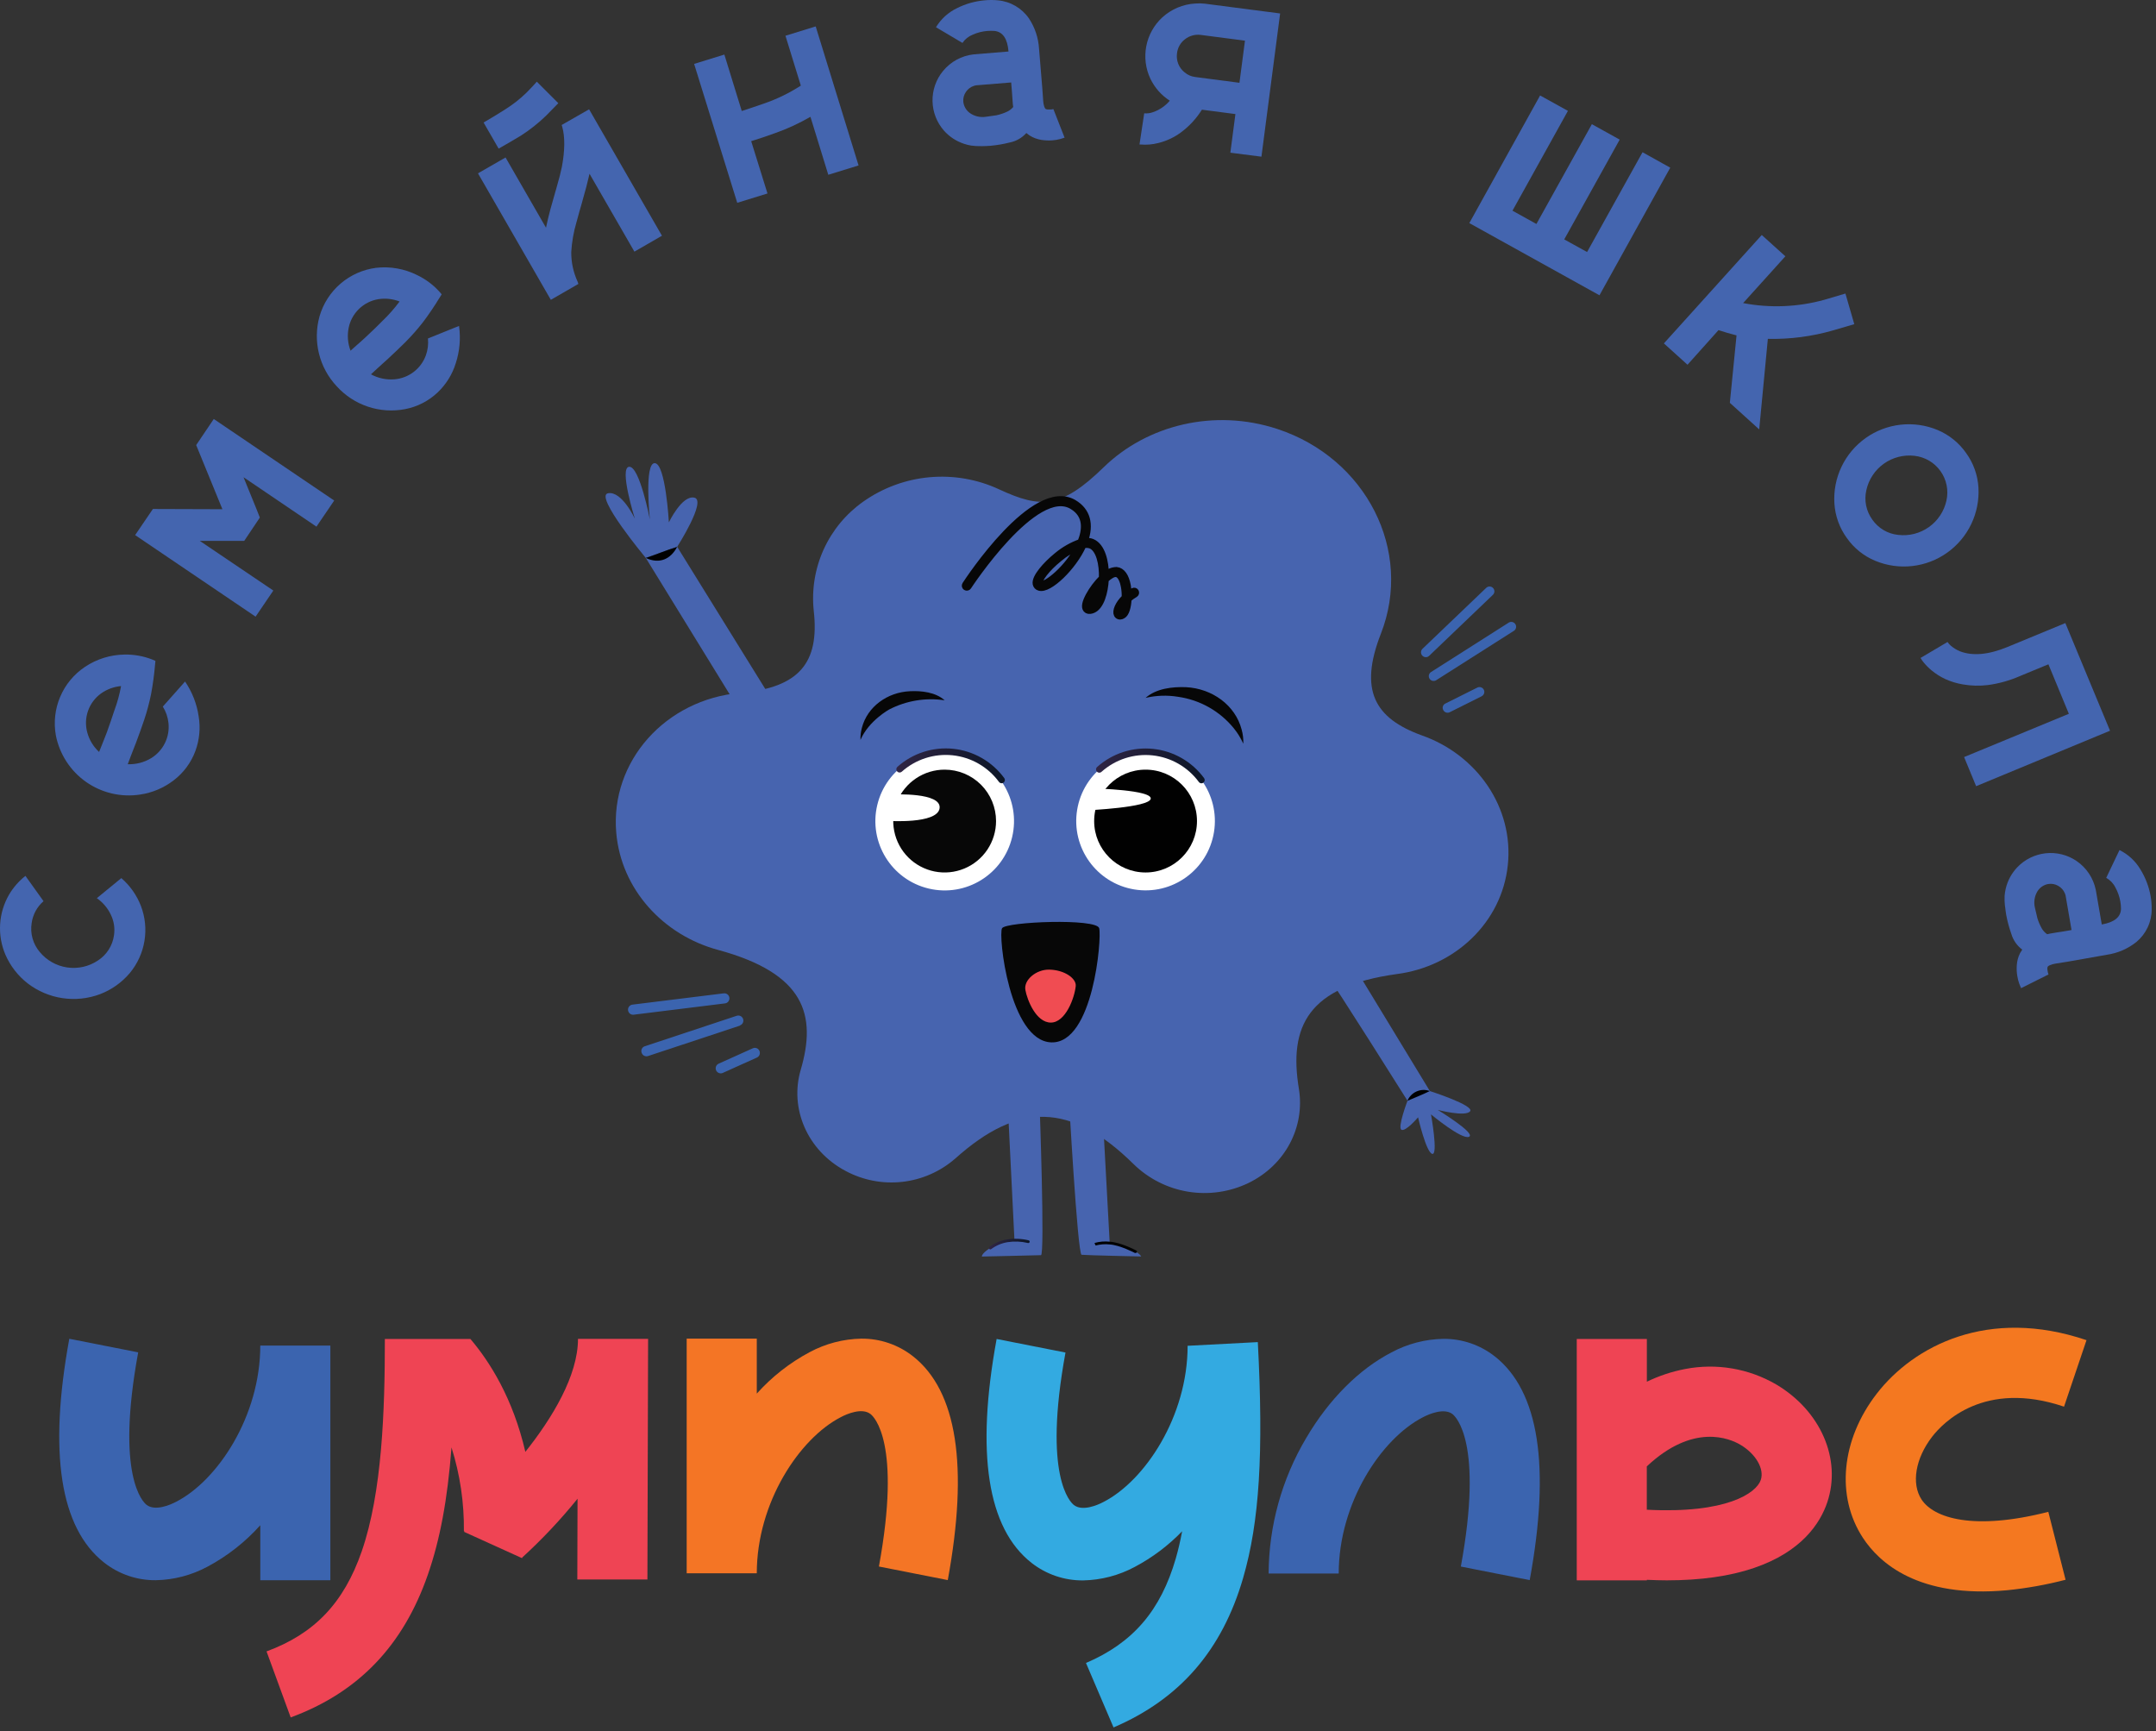 <?xml version="1.0" encoding="UTF-8"?> <svg xmlns="http://www.w3.org/2000/svg" width="284" height="228" viewBox="0 0 284 228" fill="none"><rect x="0" y="0" width="284" height="228" fill="#333333" stroke="none"/><path d="M132.769 145.939L133.628 163.319C131.91 163.276 129.332 164.832 129.332 165.502C129.332 165.502 136.589 165.347 137.122 165.322C137.654 165.296 136.937 145.333 136.937 145.333L132.769 145.939Z" fill="#4764AF"></path><path d="M140.757 143.859C140.757 143.859 141.93 165.201 142.475 165.27C143.021 165.339 150.321 165.494 150.321 165.494C150.025 164.836 147.507 163.728 146.175 163.702L145.144 144.774L140.757 143.859Z" fill="#4764AF"></path><path d="M130.453 164.566C130.427 164.565 130.401 164.559 130.377 164.548C130.354 164.537 130.333 164.521 130.315 164.501C130.285 164.464 130.27 164.416 130.274 164.368C130.278 164.32 130.3 164.275 130.337 164.243C131.014 163.73 131.806 163.391 132.644 163.255C133.593 163.102 134.563 163.14 135.497 163.367C135.521 163.373 135.543 163.383 135.562 163.398C135.581 163.412 135.597 163.431 135.609 163.451C135.621 163.472 135.629 163.495 135.632 163.519C135.635 163.543 135.633 163.567 135.626 163.59C135.62 163.613 135.61 163.635 135.595 163.654C135.581 163.674 135.563 163.69 135.542 163.702C135.521 163.714 135.498 163.721 135.474 163.724C135.45 163.727 135.426 163.726 135.403 163.719C134.522 163.509 133.608 163.473 132.713 163.612C131.935 163.74 131.198 164.053 130.565 164.523C130.533 164.548 130.494 164.563 130.453 164.566Z" fill="url(#paint0_linear_63_345)"></path><path d="M149.582 165.03C149.554 165.036 149.524 165.036 149.496 165.03C149.496 165.03 147.511 163.985 146.149 163.908C145.537 163.845 144.918 163.893 144.323 164.05L144.241 163.887L144.181 163.715C144.827 163.531 145.503 163.474 146.17 163.547C147.61 163.624 149.582 164.66 149.668 164.703C149.711 164.726 149.744 164.765 149.758 164.812C149.773 164.858 149.768 164.909 149.745 164.952C149.727 164.978 149.702 164.998 149.673 165.012C149.645 165.025 149.613 165.031 149.582 165.03Z" fill="#010101"></path><path d="M188.344 143.705C188.344 143.705 194.243 145.595 193.65 146.369C193.057 147.142 189.388 146.188 189.388 146.188C189.388 146.188 194.437 149.26 193.517 149.724C192.598 150.188 188.498 146.777 188.498 146.777C188.498 146.777 189.474 152.182 188.662 151.98C187.85 151.778 186.797 147.164 186.797 147.164C186.797 147.164 185.186 149.063 184.614 148.809C184.043 148.556 185.405 144.985 185.405 144.985C185.504 143.507 186.582 142.592 188.344 143.705Z" fill="#4764AF"></path><path d="M175.122 128.962C175.298 128.924 185.404 144.985 185.404 144.985L188.343 143.696L174.465 120.871L175.122 128.962Z" fill="#4764AF"></path><path d="M188.343 143.705C187.78 143.496 187.158 143.513 186.607 143.753C186.057 143.994 185.621 144.438 185.391 144.994C186.362 144.568 187.308 144.216 188.343 143.705Z" fill="#010101"></path><path d="M106.004 99.134L89.204 72.026L85.066 73.487L108.831 112.123L106.004 99.134Z" fill="#4764AF"></path><path d="M89.199 72.026C89.199 72.026 93.105 65.933 91.472 65.55C89.84 65.168 88.108 68.803 88.108 68.803C88.108 68.803 87.678 61.069 86.256 61.004C84.834 60.94 85.603 68.416 85.603 68.416C85.603 68.416 84.249 61.391 82.879 61.481C81.508 61.572 83.626 68.313 83.626 68.313C83.626 68.313 81.908 64.618 80.082 64.97C78.255 65.323 85.066 73.487 85.066 73.487L89.199 72.026Z" fill="#4764AF"></path><path d="M85.066 73.487C86.888 74.346 88.362 73.628 89.199 72.026C87.567 72.533 86.557 73.001 85.066 73.487Z" fill="#010101"></path><path d="M168.269 56.505C159.933 53.76 151.082 55.994 145.38 61.546C139.794 66.994 137.087 66.99 131.63 64.463C128.763 63.126 125.592 62.573 122.442 62.858C119.291 63.143 116.272 64.257 113.691 66.087C111.425 67.688 109.628 69.866 108.486 72.394C107.344 74.922 106.898 77.71 107.194 80.469C107.959 87.301 105.278 90.575 97.535 91.258C87.652 92.117 80.382 100.281 81.173 109.653C81.805 117.129 87.369 123.179 94.609 125.121C106.064 128.236 107.585 133.715 105.471 140.929C103.993 145.965 106.305 151.529 111.384 154.227C113.675 155.456 116.286 155.957 118.869 155.664C121.452 155.371 123.885 154.297 125.842 152.586C134.157 145.148 141.04 145.148 149.35 153.355C151.31 155.261 153.807 156.52 156.505 156.962C159.202 157.403 161.971 157.007 164.436 155.826C169.386 153.428 171.912 148.358 171.096 143.408C169.747 135.21 172.265 129.92 183.961 128.301C191.613 127.325 197.813 121.542 198.617 113.958C199.42 106.374 194.565 99.413 187.278 96.857C181.086 94.609 178.985 90.927 181.894 83.477C186.182 72.532 179.947 60.351 168.269 56.505Z" fill="#4764AF"></path><path d="M188.111 86.489C187.976 86.557 187.82 86.576 187.672 86.54C187.524 86.504 187.393 86.417 187.304 86.294C187.215 86.171 187.172 86.02 187.184 85.868C187.195 85.716 187.261 85.574 187.368 85.466L195.773 77.427C195.895 77.31 196.058 77.246 196.227 77.25C196.396 77.254 196.556 77.324 196.673 77.446C196.79 77.568 196.853 77.731 196.85 77.9C196.846 78.069 196.775 78.229 196.653 78.346L188.253 86.385C188.211 86.426 188.163 86.461 188.111 86.489Z" fill="#3B64AF"></path><path d="M189.164 89.604C189.018 89.689 188.845 89.712 188.682 89.669C188.518 89.626 188.379 89.52 188.294 89.374C188.209 89.228 188.186 89.054 188.229 88.891C188.272 88.728 188.378 88.589 188.524 88.504L198.772 81.986C198.914 81.91 199.08 81.891 199.236 81.932C199.392 81.974 199.527 82.072 199.613 82.209C199.699 82.345 199.731 82.508 199.702 82.667C199.672 82.826 199.584 82.968 199.455 83.064L189.207 89.578C189.195 89.589 189.18 89.598 189.164 89.604Z" fill="#3B64AF"></path><path d="M195.167 91.709L190.973 93.806C190.898 93.844 190.816 93.867 190.732 93.874C190.648 93.88 190.564 93.87 190.484 93.844C190.404 93.817 190.33 93.775 190.267 93.72C190.203 93.665 190.151 93.598 190.114 93.522C190.072 93.448 190.047 93.366 190.038 93.281C190.03 93.197 190.04 93.111 190.067 93.03C190.093 92.95 190.136 92.875 190.193 92.812C190.25 92.749 190.32 92.698 190.397 92.663L194.595 90.566C194.669 90.528 194.75 90.504 194.834 90.497C194.917 90.49 195.001 90.5 195.08 90.525C195.16 90.55 195.234 90.591 195.297 90.645C195.361 90.699 195.414 90.765 195.452 90.839C195.491 90.913 195.514 90.994 195.521 91.078C195.528 91.161 195.519 91.245 195.493 91.324C195.468 91.404 195.427 91.478 195.373 91.541C195.32 91.605 195.254 91.658 195.179 91.696L195.167 91.709Z" fill="#3B64AF"></path><path d="M95.67 132.116C95.805 132.059 95.917 131.96 95.99 131.834C96.064 131.707 96.095 131.561 96.079 131.416C96.056 131.24 95.965 131.08 95.825 130.971C95.684 130.863 95.507 130.814 95.331 130.836L83.27 132.327C83.103 132.358 82.954 132.453 82.854 132.59C82.753 132.728 82.709 132.898 82.73 133.067C82.751 133.236 82.835 133.391 82.966 133.5C83.096 133.609 83.263 133.664 83.433 133.654L95.516 132.159C95.569 132.151 95.621 132.136 95.67 132.116Z" fill="#3B64AF"></path><path d="M97.488 135.051C97.654 134.989 97.788 134.863 97.861 134.702C97.935 134.541 97.941 134.357 97.879 134.191C97.817 134.026 97.691 133.891 97.53 133.818C97.369 133.745 97.185 133.738 97.019 133.8L84.95 137.801C84.864 137.826 84.783 137.869 84.714 137.927C84.645 137.985 84.589 138.057 84.548 138.137C84.508 138.218 84.485 138.306 84.48 138.396C84.475 138.486 84.489 138.576 84.52 138.66C84.547 138.746 84.591 138.825 84.649 138.894C84.707 138.962 84.778 139.018 84.858 139.058C84.939 139.098 85.026 139.122 85.116 139.127C85.205 139.133 85.295 139.12 85.379 139.09L97.449 135.094L97.488 135.051Z" fill="#3B64AF"></path><path d="M95.224 141.311L99.701 139.296C99.781 139.26 99.853 139.209 99.913 139.145C99.973 139.082 100.02 139.007 100.051 138.925C100.082 138.843 100.097 138.756 100.094 138.669C100.092 138.581 100.072 138.495 100.036 138.415C100.002 138.333 99.952 138.259 99.888 138.197C99.825 138.135 99.749 138.087 99.666 138.056C99.583 138.025 99.495 138.01 99.406 138.015C99.317 138.019 99.231 138.041 99.151 138.08L94.674 140.095C94.511 140.166 94.383 140.298 94.319 140.463C94.254 140.628 94.257 140.812 94.328 140.974C94.398 141.136 94.531 141.264 94.695 141.329C94.86 141.394 95.044 141.391 95.206 141.32L95.224 141.311Z" fill="#3B64AF"></path><path d="M133.325 110.255C134.487 105.348 131.452 100.428 126.545 99.265C121.638 98.103 116.718 101.138 115.555 106.045C114.393 110.952 117.428 115.872 122.335 117.035C127.242 118.197 132.162 115.162 133.325 110.255Z" fill="white"></path><path d="M131.205 108.144C131.205 109.484 130.808 110.793 130.063 111.907C129.319 113.021 128.261 113.889 127.024 114.401C125.786 114.913 124.424 115.047 123.11 114.786C121.797 114.524 120.59 113.879 119.643 112.931C118.696 111.984 118.052 110.777 117.791 109.463C117.53 108.149 117.665 106.787 118.178 105.55C118.691 104.313 119.56 103.255 120.674 102.512C121.788 101.768 123.098 101.372 124.437 101.373C126.233 101.374 127.954 102.088 129.223 103.357C130.492 104.627 131.205 106.349 131.205 108.144Z" fill="#070707"></path><path d="M117.545 104.642C117.747 104.642 124.063 104.337 123.767 106.46C123.471 108.583 116.927 108.114 116.927 108.114L117.545 104.642Z" fill="white"></path><path d="M159.911 109.608C160.721 104.631 157.342 99.939 152.365 99.129C147.388 98.32 142.696 101.698 141.887 106.676C141.077 111.653 144.455 116.344 149.433 117.154C154.41 117.964 159.101 114.585 159.911 109.608Z" fill="white"></path><path d="M150.901 114.916C154.641 114.916 157.673 111.884 157.673 108.144C157.673 104.404 154.641 101.373 150.901 101.373C147.161 101.373 144.129 104.404 144.129 108.144C144.129 111.884 147.161 114.916 150.901 114.916Z" fill="#010101"></path><path d="M143.971 103.843C144.289 103.843 151.765 104.05 151.58 105.205C151.395 106.361 143.236 106.726 143.236 106.726L143.971 103.843Z" fill="white"></path><path d="M158.262 103.173C158.195 103.172 158.129 103.156 158.069 103.126C158.009 103.095 157.957 103.051 157.918 102.997C157.2 102.02 156.286 101.203 155.235 100.6C154.183 99.996 153.017 99.619 151.812 99.492C150.606 99.365 149.387 99.491 148.233 99.862C147.079 100.234 146.015 100.842 145.109 101.648C145.068 101.689 145.018 101.721 144.964 101.742C144.91 101.764 144.852 101.774 144.794 101.772C144.735 101.77 144.678 101.757 144.625 101.732C144.572 101.707 144.525 101.672 144.486 101.629C144.447 101.585 144.418 101.534 144.399 101.479C144.381 101.424 144.374 101.365 144.378 101.307C144.383 101.249 144.4 101.192 144.427 101.141C144.455 101.089 144.492 101.044 144.538 101.007C145.532 100.121 146.701 99.453 147.969 99.045C149.237 98.637 150.577 98.498 151.901 98.638C153.226 98.777 154.507 99.192 155.662 99.855C156.818 100.519 157.821 101.416 158.61 102.49C158.676 102.582 158.703 102.696 158.685 102.808C158.668 102.92 158.606 103.02 158.515 103.087C158.442 103.142 158.353 103.172 158.262 103.173Z" fill="url(#paint1_linear_63_345)"></path><path d="M131.939 103.164C131.872 103.165 131.805 103.149 131.744 103.118C131.684 103.087 131.631 103.043 131.591 102.988C130.874 102.011 129.961 101.194 128.91 100.59C127.859 99.986 126.693 99.609 125.487 99.482C124.281 99.355 123.062 99.482 121.908 99.854C120.755 100.227 119.691 100.836 118.787 101.643C118.702 101.72 118.59 101.759 118.476 101.753C118.362 101.747 118.255 101.696 118.179 101.611C118.103 101.526 118.063 101.414 118.069 101.3C118.075 101.186 118.126 101.079 118.211 101.003C119.205 100.116 120.374 99.446 121.642 99.037C122.91 98.627 124.249 98.488 125.574 98.627C126.9 98.766 128.181 99.181 129.336 99.845C130.492 100.509 131.495 101.407 132.283 102.481C132.33 102.545 132.358 102.62 132.365 102.699C132.371 102.778 132.356 102.857 132.32 102.928C132.285 102.998 132.23 103.058 132.163 103.1C132.096 103.141 132.019 103.164 131.939 103.164Z" fill="url(#paint2_linear_63_345)"></path><path d="M144.791 122.255C144.43 120.927 132.541 121.396 132 122.255C131.458 123.114 132.962 137.118 138.488 137.294C144.014 137.47 145.144 123.587 144.791 122.255Z" fill="#070707"></path><path d="M147.537 81.16C147.461 81.16 147.386 81.14 147.32 81.102C147.255 81.063 147.2 81.008 147.163 80.941C146.944 80.533 147.283 79.584 148.199 78.711C148.217 78.218 148.181 77.723 148.091 77.237C148.005 76.756 147.726 75.63 147.021 75.558C146.643 75.519 146.141 75.828 145.612 76.314C145.526 77.959 145.015 79.987 143.842 80.361C143.498 80.469 143.249 80.43 143.098 80.25C142.853 79.953 142.97 79.364 143.434 78.488C143.907 77.624 144.502 76.833 145.2 76.138C145.26 74.311 144.826 72.296 143.696 71.819C143.364 71.703 143.004 71.691 142.664 71.785C142.658 71.804 142.651 71.823 142.643 71.841C141.384 74.664 138.179 77.766 136.902 77.362C136.794 77.332 136.696 77.273 136.62 77.19C136.544 77.107 136.493 77.004 136.473 76.894C136.318 76.064 137.762 74.406 139.248 73.199C140.173 72.427 141.228 71.827 142.364 71.428C143.008 69.856 143.266 67.836 141.225 66.633C136.361 63.767 127.608 77.143 127.527 77.259C127.512 77.282 127.492 77.303 127.47 77.319C127.447 77.335 127.421 77.346 127.394 77.352C127.367 77.358 127.339 77.358 127.312 77.353C127.284 77.349 127.258 77.338 127.235 77.323C127.211 77.308 127.191 77.289 127.175 77.266C127.159 77.244 127.148 77.218 127.142 77.191C127.136 77.164 127.135 77.136 127.14 77.108C127.145 77.081 127.155 77.055 127.17 77.031C127.54 76.464 136.241 63.191 141.436 66.251C143.189 67.286 143.683 69.069 142.854 71.308C143.194 71.253 143.542 71.29 143.863 71.415C145.152 71.965 145.621 73.993 145.629 75.742C146.016 75.363 146.531 75.142 147.073 75.124C147.778 75.197 148.289 75.914 148.512 77.143C148.579 77.537 148.616 77.934 148.624 78.333C148.839 78.164 149.066 78.01 149.303 77.874C149.351 77.85 149.405 77.844 149.457 77.859C149.508 77.874 149.551 77.908 149.579 77.954C149.606 78 149.615 78.054 149.603 78.106C149.592 78.158 149.562 78.204 149.518 78.234C149.196 78.42 148.894 78.638 148.615 78.883C148.568 79.914 148.315 80.834 147.868 81.057C147.767 81.118 147.654 81.153 147.537 81.16ZM148.151 79.373C147.854 79.698 147.64 80.09 147.528 80.516C147.503 80.662 147.528 80.731 147.528 80.744C147.579 80.74 147.628 80.724 147.67 80.697C147.876 80.598 148.061 80.082 148.151 79.373ZM145.144 76.795C144.62 77.375 144.167 78.015 143.794 78.703C143.326 79.562 143.365 79.932 143.408 79.992C143.451 80.052 143.507 80.035 143.7 79.992C144.422 79.734 144.989 78.458 145.144 76.778V76.795ZM142.136 71.957C141.182 72.344 140.296 72.88 139.511 73.547C137.826 74.9 136.795 76.34 136.89 76.834C136.89 76.889 136.924 76.945 137.036 76.98C137.792 77.203 140.722 74.849 142.136 71.94V71.957Z" fill="#070707" stroke="#070707" stroke-width="0.89" stroke-miterlimit="10"></path><path d="M150.901 91.92C152.297 91.594 153.744 91.544 155.159 91.774C158.069 92.18 160.715 93.679 162.558 95.967C163.047 96.576 163.455 97.245 163.774 97.957C163.8 97.329 163.726 96.701 163.555 96.096C162.722 92.886 159.688 90.687 156.225 90.51C154.429 90.442 152.302 90.678 150.901 91.92Z" fill="#070707"></path><path d="M124.437 92.238C121.936 91.862 119.38 92.285 117.133 93.445C117.133 93.445 114.439 94.919 113.347 97.454C113.327 96.913 113.391 96.373 113.536 95.851C114.258 93.084 116.875 91.181 119.857 91.043C121.391 90.966 123.23 91.168 124.437 92.238Z" fill="#070707"></path><path d="M138.191 127.712C136.498 127.686 134.831 129.065 135.068 130.389C135.304 131.712 136.477 134.686 138.419 134.686C140.361 134.686 141.547 131.429 141.702 129.878C141.801 128.868 140.207 127.738 138.191 127.712Z" fill="#F04C52"></path><path d="M43.516 208.135V177.228H34.286C34.286 186.539 28.662 194.995 23.222 197.793C22.414 198.222 20.416 199.082 19.295 198.197C18.865 197.861 15.2 194.445 18.203 178.122L9.129 176.334C6.374 191.339 7.917 201.256 13.718 205.815C15.654 207.338 18.052 208.156 20.515 208.135C22.896 208.091 25.233 207.48 27.33 206.352C29.95 204.954 32.305 203.107 34.286 200.895V208.135H43.516Z" fill="#3B64AF"></path><path d="M156.526 177.254H156.44C156.44 186.565 150.815 195.021 145.376 197.818C144.568 198.248 142.57 199.107 141.448 198.222C141.019 197.887 137.354 194.471 140.353 178.148L131.282 176.36C128.524 191.365 130.066 201.282 135.867 205.84C137.805 207.364 140.204 208.182 142.669 208.161C145.05 208.117 147.386 207.505 149.483 206.378C151.797 205.153 153.901 203.569 155.718 201.686C155.486 202.927 155.211 204.126 154.884 205.26C152.891 212.135 149.243 216.389 143.051 219.036L146.682 227.526C155.409 223.792 160.994 217.352 163.753 207.83C165.901 200.439 166.456 191.442 165.687 176.773L156.526 177.254Z" fill="#33AAE1"></path><path d="M69.202 191.227C67.574 184.176 64.506 179.347 61.966 176.36H50.696C50.696 185.843 50.331 196.585 47.649 204.332C45.299 211.117 41.432 215.182 35.111 217.511L38.291 226.207C47.207 222.925 53.119 216.754 56.372 207.37C57.957 202.794 58.95 197.552 59.474 190.643C60.599 194.211 61.15 197.936 61.107 201.677H61.219L61.107 201.754L68.768 205.23L68.798 205.136C71.416 202.745 73.85 200.16 76.077 197.402L76.047 208.036H85.281L85.371 176.347H76.137C76.137 181.186 72.747 186.776 69.202 191.227Z" fill="#EF4454"></path><path d="M120.261 178.638C118.323 177.114 115.924 176.296 113.459 176.317C111.078 176.361 108.742 176.973 106.644 178.1C104.024 179.498 101.669 181.345 99.688 183.557V176.317H90.454V207.224H99.688C99.688 197.913 105.312 189.457 110.752 186.66C111.56 186.23 113.558 185.371 114.679 186.256C115.109 186.591 118.774 190.007 115.775 206.33L124.846 208.118C127.604 193.113 126.062 183.192 120.261 178.638Z" fill="#F47525"></path><path d="M196.916 178.663C194.979 177.138 192.579 176.319 190.114 176.343C187.733 176.387 185.397 176.998 183.299 178.126C179.041 180.318 175.049 184.318 172.067 189.392C168.853 194.797 167.141 200.962 167.109 207.25H176.343C176.343 197.939 181.967 189.483 187.407 186.685C188.215 186.256 190.217 185.396 191.334 186.256C191.764 186.591 195.429 190.011 192.43 206.335L201.5 208.122C204.259 193.152 202.721 183.235 196.916 178.663Z" fill="#3B64AF"></path><path d="M233.971 182.35C230.348 180.24 226.082 179.518 221.966 180.318C220.223 180.652 218.531 181.214 216.934 181.989V176.36H207.7V208.156H216.934V208.083C217.828 208.122 218.705 208.152 219.555 208.152C224.015 208.152 227.865 207.606 231.049 206.519C237.34 204.371 239.767 200.633 240.7 197.87C242.603 192.207 239.836 185.822 233.971 182.35ZM231.939 194.931C231.363 196.65 227.448 199.395 216.926 198.85V193.143C223.044 187.39 227.865 189.47 229.257 190.295C231.281 191.489 232.433 193.479 231.939 194.931Z" fill="#EF4454"></path><path d="M253.118 197.505C251.747 195.412 252.305 192.086 254.518 189.225C255.932 187.399 261.359 181.714 271.886 185.276L274.846 176.515C261.883 172.128 252.073 177.28 247.214 183.566C242.522 189.633 241.808 197.088 245.396 202.558C247.545 205.845 252.701 210.528 264.354 209.458C266.964 209.199 269.55 208.737 272.088 208.075L269.815 199.129C259.941 201.651 254.712 199.941 253.118 197.505Z" fill="#F47820"></path><path d="M12.755 118.302L15.982 115.659C17.128 116.649 18.013 117.905 18.56 119.316C19.124 120.789 19.285 122.385 19.027 123.94C18.77 125.496 18.103 126.955 17.095 128.167C16.043 129.411 14.694 130.367 13.172 130.947C11.596 131.537 9.897 131.716 8.233 131.469C6.569 131.222 4.995 130.556 3.659 129.534C2.37 128.536 1.354 127.227 0.707 125.731C0.168 124.465 -0.069 123.091 0.017 121.717C0.103 120.344 0.508 119.01 1.201 117.821C1.761 116.877 2.489 116.044 3.35 115.363L5.734 118.697C4.879 119.437 4.323 120.464 4.17 121.585C4.063 122.256 4.102 122.942 4.285 123.597C4.467 124.252 4.789 124.86 5.227 125.379C6.136 126.485 7.423 127.214 8.838 127.424C10.254 127.635 11.698 127.312 12.888 126.517C13.461 126.15 13.948 125.662 14.315 125.089C14.682 124.516 14.921 123.87 15.015 123.196C15.156 122.258 15.007 121.3 14.586 120.45C14.172 119.587 13.542 118.847 12.755 118.302Z" fill="#4465AF"></path><path d="M16.429 86.213C17.664 86.194 18.891 86.414 20.042 86.862C20.194 86.917 20.337 86.977 20.472 87.043C20.472 87.198 20.442 87.348 20.429 87.498C20.319 88.813 20.143 90.121 19.901 91.417C19.671 92.557 19.371 93.682 19.003 94.786C18.667 95.787 18.306 96.788 17.928 97.793C17.713 98.356 17.499 98.923 17.258 99.512L16.828 100.655C17.916 100.699 18.993 100.419 19.922 99.852C20.701 99.373 21.328 98.683 21.729 97.863C22.131 97.042 22.291 96.124 22.191 95.215C22.109 94.452 21.855 93.717 21.448 93.067L24.378 89.767C25.317 91.142 25.93 92.713 26.17 94.36C26.422 95.887 26.274 97.454 25.74 98.906C25.176 100.44 24.186 101.782 22.887 102.773C21.593 103.771 20.065 104.419 18.448 104.655C15.951 105.038 13.403 104.441 11.336 102.989C9.269 101.536 7.844 99.34 7.358 96.861C7.05 95.148 7.247 93.381 7.927 91.779C8.607 90.176 9.74 88.806 11.187 87.838C12.739 86.798 14.561 86.234 16.429 86.213ZM15.088 93.518C15.464 92.493 15.752 91.438 15.948 90.364C14.999 90.45 14.09 90.785 13.314 91.335C12.525 91.903 11.928 92.698 11.602 93.614C11.276 94.53 11.238 95.523 11.492 96.461C11.756 97.452 12.297 98.346 13.052 99.04C13.18 98.704 13.314 98.369 13.455 98.038C13.662 97.531 13.864 97.02 14.057 96.509C14.422 95.486 14.77 94.493 15.088 93.51V93.518Z" fill="#4465AF"></path><path d="M28.159 55.187L44.023 65.928L41.685 69.366L32.078 62.856L33.797 67.076L34.226 68.171L32.168 71.244H26.32L36.005 77.783L33.668 81.221L17.8 70.479L20.141 67.041L29.298 67.071L25.86 58.667L25.839 58.628L28.159 55.187Z" fill="#4465AF"></path><path d="M54.932 36.225C56.049 36.755 57.05 37.5 57.88 38.416C57.987 38.527 58.088 38.645 58.181 38.768L57.936 39.155C57.231 40.315 56.493 41.407 55.723 42.429C55.008 43.346 54.239 44.22 53.42 45.046C52.668 45.789 51.903 46.524 51.117 47.25C50.673 47.66 50.222 48.068 49.763 48.475L48.865 49.304C49.821 49.824 50.909 50.051 51.993 49.957C52.904 49.877 53.774 49.539 54.5 48.983C55.226 48.427 55.778 47.675 56.093 46.816C56.352 46.102 56.448 45.338 56.372 44.582L60.467 42.928C60.7 44.576 60.553 46.256 60.037 47.839C59.582 49.314 58.753 50.646 57.631 51.706C56.443 52.824 54.962 53.581 53.36 53.889C51.727 54.203 50.041 54.091 48.465 53.564C46.888 53.038 45.474 52.113 44.358 50.881C43.22 49.67 42.413 48.186 42.016 46.572C41.618 44.959 41.644 43.27 42.089 41.669C42.572 39.992 43.536 38.493 44.86 37.357C46.185 36.221 47.813 35.497 49.544 35.275C51.394 35.064 53.266 35.394 54.932 36.225ZM50.485 42.163C51.269 41.407 51.987 40.586 52.634 39.709C51.747 39.364 50.785 39.259 49.845 39.404C48.885 39.561 47.995 40.007 47.295 40.683C46.595 41.358 46.117 42.231 45.926 43.185C45.726 44.192 45.813 45.234 46.175 46.193C46.442 45.948 46.713 45.708 46.983 45.471C47.413 45.11 47.804 44.745 48.208 44.371C49.004 43.635 49.763 42.899 50.485 42.163Z" fill="#4465AF"></path><path d="M77.598 14.397L87.197 31.051L83.567 33.144L77.65 22.879V22.909C77.392 24.043 77.083 25.229 76.717 26.475L76.683 26.613C76.421 27.498 76.176 28.383 75.94 29.259C75.56 30.541 75.328 31.861 75.248 33.195C75.237 34.538 75.522 35.867 76.082 37.088L76.189 37.398L72.558 39.49L62.963 22.831L66.594 20.743L71.922 29.994C72.103 29.135 72.295 28.33 72.498 27.579C72.684 26.886 72.877 26.204 73.078 25.534L73.112 25.397C73.16 25.264 73.203 25.126 73.241 24.967L73.293 24.778C73.628 23.632 73.869 22.698 74.015 21.977C74.416 19.805 74.433 18.053 74.066 16.721L74.019 16.562L73.985 16.464L77.598 14.397ZM65.683 19.575L63.702 16.137C64.592 15.626 65.554 15.041 66.581 14.388C67.58 13.758 68.511 13.025 69.357 12.201C70.033 11.511 70.484 11.03 70.71 10.758L73.546 13.589C73.297 13.856 72.76 14.404 71.935 15.235C70.927 16.212 69.824 17.087 68.644 17.847C68.162 18.144 67.664 18.436 67.144 18.737L65.683 19.575Z" fill="#4465AF"></path><path d="M107.448 3.479L113.094 21.792L109.107 23.021L106.756 15.385C105.252 16.256 103.67 16.984 102.03 17.559C101.024 17.925 100.002 18.268 98.97 18.586H98.949L101.097 25.483L97.114 26.712L91.434 8.416L95.417 7.187L97.707 14.62C98.738 14.288 99.702 13.964 100.599 13.649C102.32 13.061 103.962 12.265 105.489 11.278L103.465 4.708L107.448 3.479Z" fill="#4465AF"></path><path d="M138.758 14.371L140.232 18.131C140.155 18.165 139.97 18.221 139.674 18.307C139.321 18.403 138.96 18.464 138.595 18.488C138.116 18.52 137.634 18.499 137.16 18.423C136.616 18.334 136.094 18.139 135.626 17.847L135.196 17.521C134.619 18.166 133.846 18.605 132.996 18.771C132.167 18.981 131.322 19.124 130.47 19.201C130.152 19.227 129.795 19.244 129.409 19.248H129.25C128.81 19.258 128.371 19.234 127.935 19.175C127.606 19.122 127.283 19.042 126.968 18.934C125.961 18.6 125.059 18.007 124.351 17.216C123.4 16.137 122.863 14.755 122.837 13.317C122.811 11.878 123.297 10.478 124.21 9.365C125.215 8.128 126.668 7.336 128.253 7.161L132.846 6.783C132.709 5.102 132.098 4.199 131.016 4.076C130.694 4.05 130.371 4.05 130.049 4.076C129.388 4.13 128.742 4.295 128.137 4.566C127.585 4.783 127.111 5.162 126.779 5.653L123.29 3.586C123.956 2.493 124.924 1.617 126.079 1.064C127.216 0.496 128.451 0.149 129.718 0.041C130.29 -0.014 130.865 -0.014 131.437 0.041C132.252 0.113 133.041 0.364 133.748 0.774C134.456 1.185 135.065 1.746 135.532 2.418C136.322 3.608 136.783 4.987 136.868 6.414C137.071 8.742 137.214 10.48 137.298 11.626C137.323 12.107 137.366 12.665 137.418 13.306C137.428 13.562 137.476 13.815 137.56 14.057C137.594 14.174 137.657 14.279 137.744 14.363C137.9 14.423 138.069 14.444 138.234 14.423C138.411 14.432 138.587 14.414 138.758 14.371ZM133.465 14.096C133.439 13.964 133.422 13.831 133.413 13.697C133.357 13.043 133.319 12.472 133.289 11.978L133.198 10.861L128.562 11.239C128.519 11.258 128.472 11.27 128.425 11.273C128.384 11.275 128.345 11.285 128.309 11.303C127.871 11.438 127.493 11.721 127.239 12.102C126.975 12.478 126.852 12.934 126.891 13.392C126.921 13.68 127.009 13.959 127.151 14.212C127.293 14.464 127.485 14.685 127.716 14.861C128.335 15.311 129.107 15.498 129.864 15.381L131.235 15.188C131.741 15.08 132.232 14.915 132.7 14.694C132.993 14.549 133.253 14.345 133.465 14.096Z" fill="#4465AF"></path><path d="M158.704 0.484L168.626 1.773L166.163 20.636L162.069 20.112L162.735 15.024L158.322 14.448C157.585 15.628 156.63 16.656 155.507 17.478C154.63 18.116 153.636 18.578 152.581 18.836C151.799 19.038 150.988 19.104 150.184 19.029H150.102L150.721 14.925C151.122 14.961 151.525 14.907 151.902 14.767C152.753 14.47 153.508 13.951 154.089 13.263C152.987 12.556 152.104 11.556 151.537 10.375C150.905 9.039 150.715 7.536 150.994 6.084C151.274 4.632 152.009 3.307 153.093 2.302C154.292 1.203 155.834 0.553 157.458 0.462C157.873 0.429 158.291 0.436 158.704 0.484ZM163.267 10.904L163.994 5.357L158.15 4.596C157.784 4.551 157.413 4.579 157.058 4.679C156.704 4.778 156.372 4.947 156.083 5.176C155.794 5.396 155.552 5.673 155.373 5.99C155.194 6.307 155.082 6.658 155.043 7.019C154.976 7.49 155.033 7.971 155.209 8.413C155.386 8.855 155.675 9.242 156.049 9.537C156.446 9.871 156.931 10.081 157.445 10.143L163.267 10.904Z" fill="#4465AF"></path><path d="M220.015 22.084L210.691 38.893L193.547 29.384L202.871 12.575L206.536 14.603L199.232 27.751L202.385 29.5L209.69 16.356L213.355 18.389L206.051 31.533L209.058 33.195L216.363 20.052L220.015 22.084Z" fill="#4465AF"></path><path d="M231.732 56.557L227.865 53.059L228.746 44.174C227.951 43.976 227.16 43.744 226.37 43.482L222.288 48.041L219.177 45.231L232.067 30.953L235.178 33.758L229.614 39.92C233.16 40.598 236.815 40.451 240.296 39.49L243.089 38.665L244.257 42.696L241.464 43.516C238.673 44.32 235.775 44.697 232.871 44.633L231.732 56.557Z" fill="#4465AF"></path><path d="M258.983 59.664C259.946 60.991 260.511 62.565 260.611 64.201C260.709 65.865 260.382 67.526 259.662 69.03C258.942 70.533 257.851 71.828 256.493 72.795C255.135 73.761 253.554 74.367 251.898 74.554C250.242 74.742 248.565 74.506 247.025 73.869C245.514 73.244 244.212 72.2 243.274 70.861C242.309 69.533 241.742 67.958 241.637 66.319C241.532 64.653 241.854 62.987 242.572 61.48C243.29 59.972 244.381 58.673 245.74 57.704C247.1 56.734 248.684 56.128 250.343 55.941C252.002 55.754 253.682 55.992 255.223 56.634C256.738 57.268 258.042 58.318 258.983 59.664ZM246.638 68.451C247.027 69.01 247.533 69.478 248.121 69.824C248.708 70.17 249.363 70.384 250.041 70.453C251.473 70.623 252.916 70.254 254.091 69.419C255.265 68.583 256.087 67.341 256.396 65.933C256.545 65.266 256.552 64.576 256.417 63.907C256.282 63.238 256.008 62.605 255.612 62.049C255.216 61.493 254.707 61.026 254.119 60.68C253.531 60.333 252.876 60.114 252.198 60.038C250.767 59.869 249.325 60.238 248.151 61.073C246.978 61.908 246.156 63.151 245.847 64.558C245.691 65.225 245.681 65.919 245.818 66.591C245.954 67.262 246.234 67.897 246.638 68.451Z" fill="#4465AF"></path><path d="M277.944 96.246L260.306 103.551L258.721 99.714L272.522 94.016L269.828 87.498L266.051 89.058C264.712 89.643 263.297 90.038 261.849 90.231C260.761 90.363 259.659 90.335 258.579 90.149C257.769 90.016 256.98 89.776 256.233 89.436C255.59 89.135 254.988 88.753 254.441 88.302C254.053 87.981 253.697 87.623 253.38 87.232C253.232 87.053 253.1 86.862 252.984 86.66L256.538 84.559C256.658 84.74 256.803 84.903 256.968 85.045C257.328 85.353 257.736 85.603 258.175 85.784C259.859 86.431 261.949 86.241 264.444 85.212L272.058 82.067L277.944 96.246Z" fill="#4465AF"></path><path d="M269.841 128.348L266.227 130.153C266.143 129.976 266.069 129.795 266.004 129.611C265.877 129.267 265.785 128.912 265.729 128.55C265.649 128.077 265.628 127.597 265.664 127.119C265.699 126.568 265.846 126.031 266.094 125.538C266.175 125.4 266.274 125.246 266.382 125.078C265.689 124.56 265.183 123.83 264.942 122.998C264.655 122.191 264.43 121.362 264.272 120.519C264.216 120.205 264.169 119.853 264.13 119.466L264.1 119.312C264.054 118.875 264.039 118.436 264.057 117.997C264.083 117.665 264.135 117.336 264.212 117.013C264.462 115.977 264.979 115.024 265.711 114.25C266.7 113.205 268.028 112.545 269.457 112.388C270.887 112.231 272.326 112.586 273.519 113.391C274.838 114.285 275.754 115.661 276.071 117.224L276.857 121.765C278.516 121.477 279.362 120.79 279.388 119.703C279.389 119.38 279.36 119.058 279.302 118.74C279.189 118.088 278.967 117.459 278.645 116.88C278.381 116.349 277.961 115.911 277.442 115.625L279.19 111.964C280.339 112.529 281.297 113.416 281.949 114.517C282.617 115.598 283.074 116.797 283.294 118.048C283.393 118.616 283.439 119.191 283.431 119.767C283.433 120.587 283.253 121.397 282.907 122.139C282.56 122.882 282.054 123.539 281.425 124.064C280.308 124.959 278.973 125.54 277.558 125.748C275.266 126.161 273.547 126.464 272.401 126.659C271.925 126.728 271.37 126.818 270.739 126.926C270.485 126.959 270.237 127.03 270.004 127.136C269.89 127.179 269.791 127.252 269.716 127.347C269.674 127.507 269.674 127.676 269.716 127.837C269.733 128.012 269.775 128.184 269.841 128.348ZM269.66 123.05C269.789 123.015 269.919 122.986 270.051 122.964C270.696 122.852 271.263 122.758 271.77 122.689L272.874 122.496L272.084 117.915C272.061 117.872 272.046 117.826 272.041 117.778C272.033 117.738 272.018 117.701 271.998 117.666C271.822 117.242 271.506 116.89 271.104 116.669C270.701 116.438 270.229 116.357 269.772 116.441C269.487 116.496 269.217 116.609 268.978 116.773C268.739 116.937 268.537 117.149 268.384 117.395C268.188 117.721 268.058 118.082 268.002 118.458C267.946 118.835 267.965 119.218 268.057 119.587L268.375 120.936C268.524 121.432 268.732 121.908 268.994 122.354C269.167 122.629 269.393 122.865 269.66 123.05Z" fill="#4465AF"></path><defs><linearGradient id="paint0_linear_63_345" x1="130.273" y1="163.861" x2="135.631" y2="163.861" gradientUnits="userSpaceOnUse"><stop stop-color="#302544"></stop><stop offset="1" stop-color="#0C1627"></stop></linearGradient><linearGradient id="paint1_linear_63_345" x1="144.392" y1="100.878" x2="158.691" y2="100.878" gradientUnits="userSpaceOnUse"><stop stop-color="#302544"></stop><stop offset="1" stop-color="#0C1627"></stop></linearGradient><linearGradient id="paint2_linear_63_345" x1="118.069" y1="100.87" x2="132.369" y2="100.87" gradientUnits="userSpaceOnUse"><stop stop-color="#302544"></stop><stop offset="1" stop-color="#0C1627"></stop></linearGradient></defs></svg> 